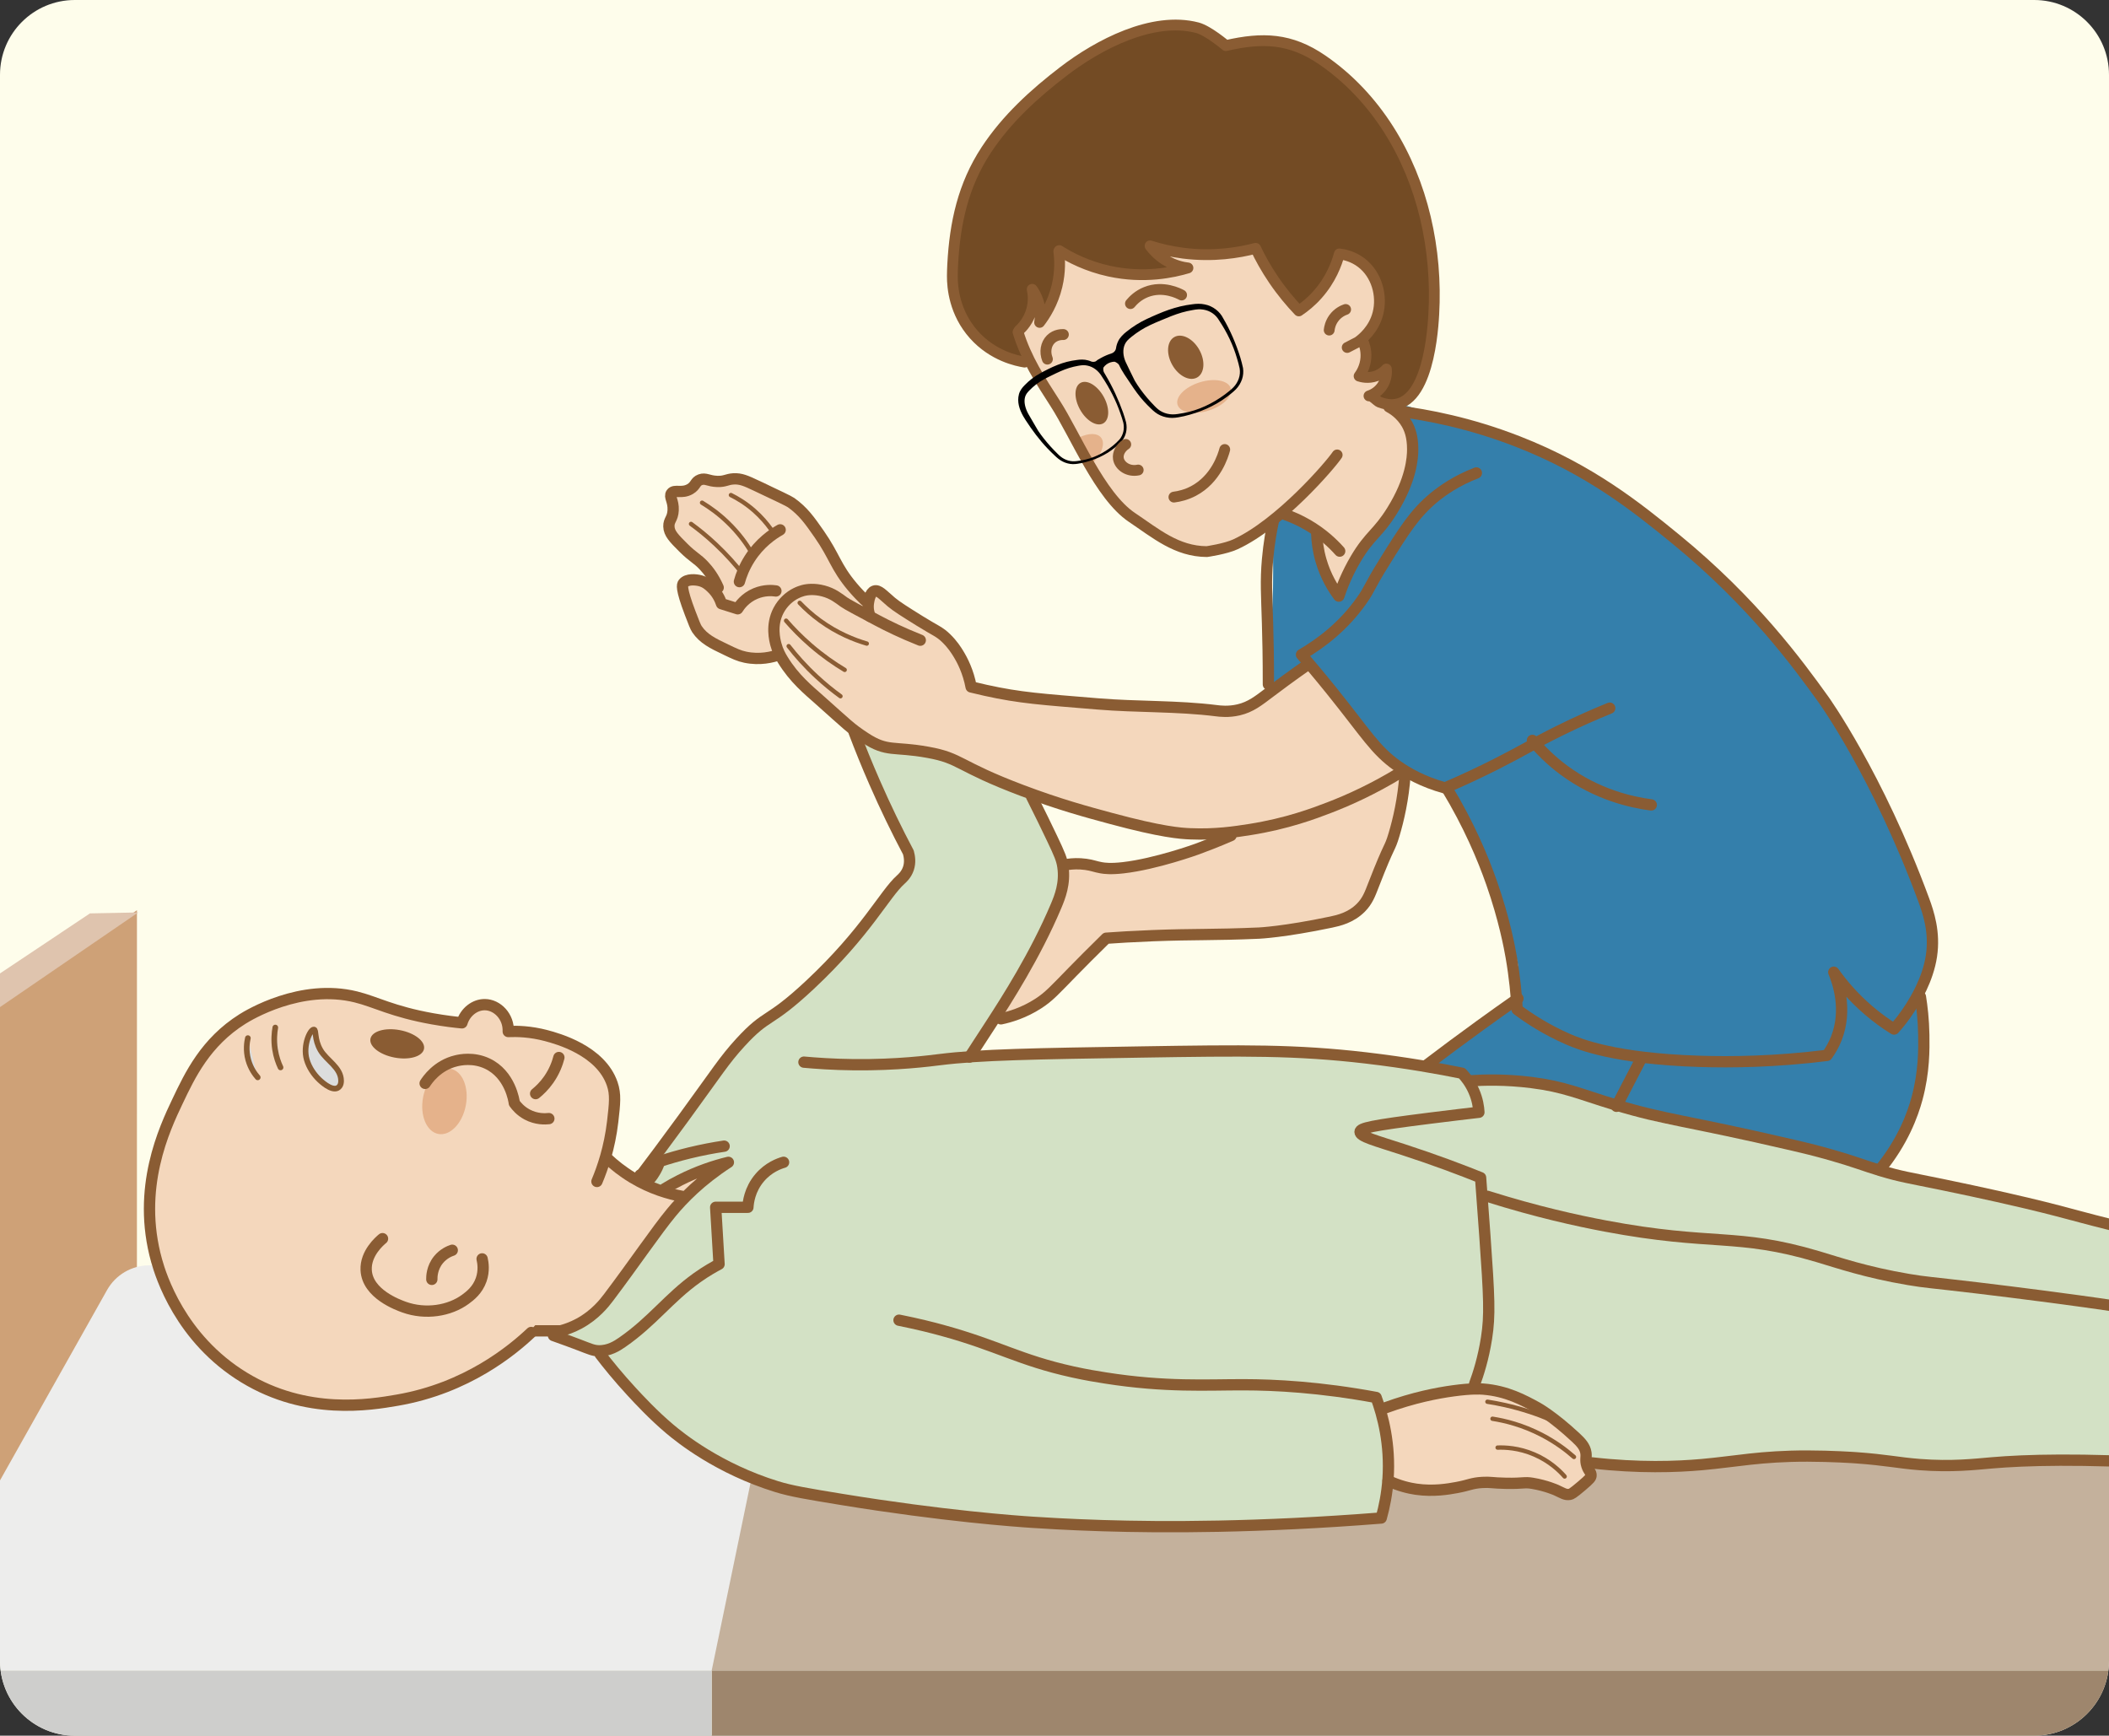 <?xml version="1.0" encoding="utf-8"?>
<!-- Generator: Adobe Illustrator 25.4.1, SVG Export Plug-In . SVG Version: 6.00 Build 0)  -->
<!DOCTYPE svg PUBLIC "-//W3C//DTD SVG 1.1//EN" "http://www.w3.org/Graphics/SVG/1.1/DTD/svg11.dtd">
<svg version="1.1" xmlns="http://www.w3.org/2000/svg" xmlns:xlink="http://www.w3.org/1999/xlink" x="0px" y="0px" width="486px"
	 height="400px" viewBox="0 0 486 400" style="enable-background:new 0 0 486 400;" xml:space="preserve">
<rect x="0" y="0" width="486" height="400" fill="#333333" stroke="none"/>
<linearGradient id="SVGID_1_" gradientUnits="userSpaceOnUse" x1="0" y1="0" x2="0.707" y2="0.707">
	<stop  offset="0" style="stop-color:#E6E7EA"/>
	<stop  offset="0.174" style="stop-color:#E2E3E6"/>
	<stop  offset="0.352" style="stop-color:#D6D6D8"/>
	<stop  offset="0.532" style="stop-color:#C0C0C1"/>
	<stop  offset="0.714" style="stop-color:#A3A4A3"/>
	<stop  offset="0.895" style="stop-color:#7F8281"/>
	<stop  offset="1" style="stop-color:#686E6C"/>
</linearGradient>
<g id="背景">
	<path style="fill:#FEFDEB;" d="M468.76,400H17.24C7.72,400,0,392.28,0,382.76V17.24C0,7.72,7.72,0,17.24,0h451.52
		C478.28,0,486,7.72,486,17.24v365.52C486,392.28,478.28,400,468.76,400z"/>
</g>
<g id="べっド">
</g>
<g id="福">
</g>
<g id="肌">
</g>
<g id="線">
</g>
<g id="顔">
	<g>
		<defs>
			<path id="SVGID_00000012466056281106469020000006172399278971017630_" d="M468.76,400H17.24C7.72,400,0,392.28,0,382.76V17.24
				C0,7.72,7.72,0,17.24,0h451.52C478.28,0,486,7.72,486,17.24v365.52C486,392.28,478.28,400,468.76,400z"/>
		</defs>
		<clipPath id="SVGID_00000000214666214488858530000012078419766523705760_">
			<use xlink:href="#SVGID_00000012466056281106469020000006172399278971017630_"  style="overflow:visible;"/>
		</clipPath>
		<g style="clip-path:url(#SVGID_00000000214666214488858530000012078419766523705760_);">
			<path style="fill:#CEA177;" d="M31.56,209.76c0,0-35.29,24.17-52.94,36.26V382.1c15.96-28.25,52.93-84.75,52.93-84.75L31.56,209.76z"/>
			<polygon style="fill:#DFC4AE;" points="20.73,210.5 -30.07,244.4 -21.09,246.54 31.85,210.28 			"/>
			<path style="fill:#B78F69;" d="M-21.09,448.88V246.54c-2.99-0.72-5.98-1.43-8.97-2.15c0.05,72.11,0.1,128.05,0.14,200.16"/>
			<path style="fill:#EDEDEC;" d="M34.4,291.61h156.21V385H-24.65l49.32-87.7C26.64,293.79,30.36,291.61,34.4,291.61z"/>
			<polygon style="fill:#C4B19C;" points="494.26,385 164,385 181.17,302.04 494.26,302.04 			"/>
			<rect x="164" y="385" style="fill:#9E866D;" width="331.3" height="28.7"/>
			<rect x="-23.3" y="385" style="fill:#CECECC;" width="187.3" height="27.65"/>
		</g>
		<g style="clip-path:url(#SVGID_00000000214666214488858530000012078419766523705760_);">
			<path style="fill:#D3E1C5;" d="M194.78,161.7c1.24,5.06,2.65,8.97,3.65,11.48c4.34,10.92,6.51,16.37,8.87,19.83
				c0.79,1.15,2.44,3.46,2.09,6.26c-0.29,2.33-1.83,3.89-2.61,4.7c-6.29,6.56-4.26,7.87-13.04,17.22c-3.22,3.42-5.36,5.7-8.87,8.35
				c-4.21,3.17-6.12,3.67-9.91,6.78c-2.58,2.12-4.46,4.17-7.83,8.35c-6.62,8.23-11.36,15.24-13.04,17.74
				c-7.24,10.77-10.87,16.15-13.04,19.83c-3.65,6.15-8.34,14.75-13.04,25.57c3,0.32,7.05,1.25,10.43,4.17c2,1.72,2.3,2.87,4.7,6.26
				c0.35,0.49,4.6,6.44,10.43,11.48c4.44,3.84,8.44,5.98,10.96,7.3c10.55,5.56,20.28,7.16,24.52,7.83
				c37.22,5.82,51.65,6.26,51.65,6.26c19.37,0.59,45.54,0.51,77.22-2.09c1.15-2.07,2.57-5.27,3.13-9.39
				c1-7.38-1.41-13.19-2.61-15.65c21.51,9.34,39.95,13.35,51.13,14.09c9.68,0.64,17.74,0,17.74,0c3.31-0.26,5.27-0.57,13.57-1.57
				c8.64-1.04,12.96-1.54,13.57-1.57c10.2-0.44,12.18,1.97,26.09,2.61c4.71,0.22,8.21,0.11,12,0c10.77-0.32,14.32-1.29,22.96-1.57
				c3.86-0.12,9.6-0.14,16.7,0.52c0.35-17.39,0.7-34.78,1.04-52.17c-3.74-1-9.34-2.48-16.17-4.17c-19.46-4.82-24.11-5.24-38.61-8.87
				c-21.88-5.47-18.35-6.27-31.83-8.87c-16.62-3.2-21.08-1.81-31.3-6.26c-2.68-1.17-7.69-3.57-15.13-5.22
				c-4.72-1.04-9.86-1.39-12-1.57c-3.94-0.33-7.27-0.43-9.72-0.46c-0.36-0.5-0.98-1.24-1.96-1.76c-1.69-0.9-3.44-0.64-3.91-0.59
				c-3.55,0.43-9.42-1.48-14.48-2.35c-12.19-2.09-36.98-2.15-36.98-2.15c-21.67-0.05-41.53,0.51-57.33,1.17
				c1.05-1.8,2.75-4.68,4.89-8.22c4.07-6.73,7.83-13.64,11.93-20.35c0.3-0.49,2.52-4.11,3.91-9.2c0.64-2.32,0.8-3.86,0.59-5.48
				c-0.31-2.34-1.27-3.62-2.35-5.67c-2.16-4.11-1.64-5.34-3.33-9.59c0,0-1.82-4.59-5.87-9.78
				C228.43,168.31,213.76,162.38,194.78,161.7z"/>
			<path style="fill:#347FAB;" d="M294.43,117.35c-1.37,4.74-1.05,7.66-1.04,14.09c0.03,22.39-3.74,22.78-1.04,28.17
				c4.99,10,20.89,14.59,28.17,16.7c3.27,0.95,6.9,1.71,10.96,4.7c4.34,3.2,6.37,6.88,9.39,12.52c3.68,6.86,4.7,17.74,8.35,26.61
				c1.74,4.23-0.49,8.37-1.04,10.96c-6.43,4.7-12.87,9.39-19.3,14.09c3.5-0.09,6.03,0.69,7.83,1.57c2.38,1.16,2.67,2.11,4.7,2.61
				c2.91,0.72,4.45-0.7,7.83-1.04c3.03-0.31,5.16,0.5,8.35,1.57c5.85,1.96,11.92,3.18,17.74,5.22c10.21,3.58,13.35,2.88,28.17,6.26
				c7.2,1.64,17.64,4.35,30.26,8.87c3.9-5.15,5.8-9.85,6.78-13.04c1.58-5.12,1.77-9.37,2.09-16.7c0.23-5.17,0.13-9.48,0-12.52
				c0.79-1.98,1.79-5.04,2.09-8.87c0.06-0.73,0.3-4.14-0.52-8.35c-2.5-12.85-12.52-29.22-12.52-29.22
				c-17.74-28.97-15.35-26.08-17.74-29.22c-10.89-14.28-21.55-23.16-27.65-28.17c-7.41-6.09-14.78-12.08-26.09-17.74
				c-1.69-0.84-9.65-3.69-25.57-9.39c-10.75-3.85-14.81-5.21-19.83-3.65c-4.81,1.49-7.85,4.85-11.48,8.87
				C301.15,104.6,296.65,109.69,294.43,117.35z"/>
		</g>
		<g style="clip-path:url(#SVGID_00000000214666214488858530000012078419766523705760_);">
			<g>
				<path style="fill:#F4D7BC;" d="M229.74,234.48c2.69-4.45,5.84-9.74,9.91-16.7c2.46-4.2,4.66-8.05,5.22-13.57
					c0.22-2.17,0.12-3.99,0-5.22c0.87,0.07,2.13,0.16,3.65,0.26c2.7,0.18,4.08,0.26,5.48,0.26c2.07,0,3.63-0.16,4.7-0.26
					c0.37-0.04,3.4-0.34,6.52-1.04c6.66-1.49,8.62-3.6,15.91-5.74c2.3-0.68,1.88-0.4,6.78-1.57c5.67-1.35,12.63-3,19.83-5.74
					c3.85-1.46,9.11-3.75,15.13-7.3c0.44,5.1-0.18,9.11-0.78,11.74c-0.8,3.45-1.97,6.24-2.87,8.35c-2,4.73-2.39,4-3.65,7.57
					c-0.46,1.3-0.85,2.63-2.09,3.91c-0.92,0.95-1.95,1.51-3.39,2.09c-4.03,1.61-7.3,1.83-7.3,1.83c-6.62,0.44-13.19,1.78-19.83,1.83
					c-6.78,0.05-16.2,0.29-29.22,1.04c-2.46,2.38-4.27,4.49-5.48,6c-2.47,3.08-3.24,4.64-5.74,6.78c-1.95,1.67-3.74,2.65-4.7,3.13
					C234.61,233.75,231.66,234.28,229.74,234.48z"/>
				<path style="fill:#F4D7BC;" d="M318.17,324.74c6.35-2.49,11.82-3.48,15.65-3.91c4.11-0.46,7.27-0.82,11.48,0
					c4.56,0.88,7.56,2.68,13.57,6.26c3.32,1.98,4.54,3.07,5.22,4.7c0.7,1.69,0.22,2.55,1.3,5.48c0.73,1.98,1.27,2.44,1.04,3.39
					c-0.38,1.6-2.45,2.66-4.17,2.87c-1.68,0.21-2.43-0.46-4.43-1.04c-2.93-0.85-3.53-0.05-9.39-0.26c-4.6-0.16-4.05-0.65-6.78-0.52
					c-3.83,0.18-4.07,1.1-8.61,1.57c-2.23,0.23-4.74,0.47-7.83-0.26c-2.29-0.54-4.06-1.41-5.22-2.09c-0.06-2.42-0.22-5.04-0.52-7.83
					C319.15,330.07,318.69,327.28,318.17,324.74z"/>
			</g>
			<path style="fill:#F4D7BC;" d="M179.13,151c-1.37,0.26-3.26,0.47-5.48,0.26c-0.77-0.07-4.47-0.46-8.61-2.87
				c-1.28-0.75-2.85-1.66-4.43-3.39c-2.06-2.25-5.05-6.89-3.39-9.65c0.58-0.96,1.73-1.71,2.87-1.83c2.06-0.21,3.45,1.68,3.91,1.3
				c0.5-0.41-0.46-3.21-2.61-5.74c-3.3-3.88-6.61-3.86-7.04-6.52c-0.23-1.39,0.66-1.46,0.78-4.17c0.12-2.76-0.75-3.75,0-4.7
				c0.76-0.97,1.88-0.21,4.17-1.3c1.67-0.8,1.53-1.41,2.87-1.83c1.51-0.47,2.33,0.12,4.43,0.26c2.27,0.16,2.99-0.41,4.7-0.52
				c3.92-0.26,7.16,2.25,9.65,4.17c2.52,1.95,3.94,3.79,6,6.52c3.27,4.32,3.83,6.22,8.09,12.26c1.68,2.38,4.5,6.22,5.48,5.74
				c0.67-0.33-0.04-2.44,0.78-2.87c0.8-0.42,2.26,1.19,3.91,2.61c3.58,3.07,4.57,2.22,9.13,5.48c2.25,1.61,4.22,3.02,6,5.48
				c2.33,3.22,3.1,6.53,3.39,8.61c3.21,0.72,8.29,1.77,14.61,2.61c15.36,2.05,14.84-0.2,26.09,1.83c4.58,0.82,10.83,2.3,18.78,1.04
				c0.97-0.15,2.15-0.34,3.65-0.78c7.2-2.1,11.71-7.01,14.09-10.17c2.3,2.92,4.73,5.88,7.3,8.87c5.1,5.92,10.18,11.3,15.13,16.17
				c-7.65,4.54-14.57,7.36-19.83,9.13c-7.71,2.6-13.77,3.62-15.65,3.91c-2.52,0.4-6.53,1.01-11.22,1.04
				c-6.45,0.04-11.35-1.19-20.87-3.65c-12.19-3.15-18.28-4.73-24.52-7.83c-6.03-2.99-8.29-5.09-14.09-6.26
				c-3.18-0.64-5.78-0.67-10.96-2.09c-3.18-0.87-5.18-1.42-7.57-2.61c-2.72-1.36-4.72-2.96-11.22-9.65
				C185.25,157.57,182.4,154.58,179.13,151z"/>
			<path style="fill:#F4D7BC;" d="M294.43,117.87c1.13,1.09,3.65,0.39,6.78,2.87c1.34,1.06,1.9,2,2.09,2.35c1.05,1.91,0.76,3.62,0.78,5.22
				c0.07,4.33,2.43,8.9,3.91,8.87c1.26-0.02,1.06-3.35,3.91-8.35c1.87-3.28,2.62-3.01,6.52-8.61c2.37-3.4,3.58-5.64,3.91-6.26
				c1.8-3.37,2.7-5.05,3.13-7.57c0.29-1.71,0.92-5.38-1.04-8.61c-0.81-1.33-2.12-2.3-4.7-4.17c-3.29-2.39-4.93-3.59-6.26-3.91
				C305.11,87.65,290.38,113.96,294.43,117.87z"/>
			<path style="fill:#F4D7BC;" d="M135.83,264.48c2.01,0.48,3.01,3.48,8.09,6.52c2.12,1.27,3.64,1.76,5.48,2.35
				c1.23,0.39,1.88,0.52,2.61,0.52c1.78,0.01,3.03-0.71,4.17-1.3c1.93-1,6.57-3.21,7.04-2.61c0.41,0.52-2.28,3.14-5.22,6.26
				c-1.8,1.91-7.21,7.67-11.48,13.57c-5.14,7.11-4.1,8.17-7.83,11.48c-1.55,1.38-5.52,4.8-11.74,5.74
				c-2.74,0.41-8.32,1.26-10.96-1.3C108.21,298.12,128.15,262.64,135.83,264.48z"/>
		</g>
		<g style="clip-path:url(#SVGID_00000000214666214488858530000012078419766523705760_);">
			<path style="fill:none;stroke:#8A5C33;stroke-width:2.602;stroke-linecap:round;stroke-linejoin:round;stroke-miterlimit:10;" d="M122.45,306.7c2.26,0,4.52,0,6.79,0c1.04-0.28,2.53-0.77,4.17-1.65c3.75-2.02,5.89-4.8,6.85-6.07
				c6.04-8.01,10.96-15.31,14.48-19.57c2.55-3.08,6.67-7.37,13.11-11.54c-3.34,0.81-7.15,2.09-11.15,4.11
				c-1.25,0.63-2.43,1.29-3.52,1.96"/>
			<path style="fill:none;stroke:#8A5C33;stroke-width:2.602;stroke-linecap:round;stroke-linejoin:round;stroke-miterlimit:10;" d="M140.07,267.09c1.46,1.37,3.34,2.89,5.67,4.3c4.33,2.61,8.45,3.76,11.35,4.3"/>
			<path style="fill:none;stroke:#8A5C33;stroke-width:2.602;stroke-linecap:round;stroke-linejoin:round;stroke-miterlimit:10;" d="M127.54,307.78c2.51,0.88,4.52,1.64,5.87,2.15c2.58,0.99,3.3,1.33,4.5,1.37c2.41,0.08,4.3-1.14,5.48-1.96
				c6.96-4.82,10.69-10.21,17.22-14.87c2.17-1.55,4.05-2.58,5.09-3.13c-0.26-4.37-0.52-8.74-0.78-13.11c2.48,0,4.96,0,7.43,0
				c0.06-1,0.35-4.07,2.74-6.85c2.03-2.37,4.47-3.23,5.48-3.52"/>
			<path style="fill:none;stroke:#8A5C33;stroke-width:2.602;stroke-linecap:round;stroke-linejoin:round;stroke-miterlimit:10;" d="M147.5,270.8c0.14,0.23,0.76,1.2,1.57,1.17c0.68-0.02,1.12-0.74,1.76-1.76c0.39-0.62,0.83-1.47,1.17-2.54
				c2.1-0.69,4.39-1.36,6.85-1.96c2.85-0.69,5.53-1.2,8.02-1.57"/>
			<path style="fill:none;stroke:#8A5C33;stroke-width:2.602;stroke-linecap:round;stroke-linejoin:round;stroke-miterlimit:10;" d="M138.3,312.09c1.75,2.29,4.17,5.28,7.24,8.61c1.71,1.85,4.95,5.36,8.8,8.61
				c2.42,2.04,11.2,9.14,24.65,13.3c3.35,1.04,7.24,1.68,14.87,2.93c23.6,3.86,40.34,5.04,44.02,5.28c1.97,0.13,8.1,0.53,16.24,0.78
				c14.13,0.44,35.72,0.48,64.17-1.76c0.71-2.53,1.33-5.56,1.57-9c0.55-8.03-1.21-14.61-2.74-18.78
				c-12.95-2.4-23.35-2.92-30.52-2.93c-8.41-0.02-17.92,0.63-31.89-1.57c-1.95-0.31-4.29-0.68-7.43-1.37
				c-12.45-2.74-17.14-6.03-30.13-9.59c-2.1-0.58-5.57-1.47-9.98-2.35"/>
			<path style="fill:none;stroke:#8A5C33;stroke-width:2.602;stroke-linecap:round;stroke-linejoin:round;stroke-miterlimit:10;" d="M319.87,341.24c2.62,1.23,4.89,1.73,6.46,1.96c4.02,0.58,7.49-0.04,9.39-0.39
				c2.91-0.54,3.36-1.02,5.87-1.17c1.93-0.12,2.12,0.14,5.48,0.2c4.19,0.07,4.1-0.32,6.07,0c3.18,0.53,5.48,1.57,5.48,1.57
				c1.44,0.65,2.09,1.17,3.13,0.98c0.31-0.06,0.64-0.17,2.74-1.96c1.91-1.62,2.11-1.93,2.15-2.35c0.08-0.81-0.56-0.99-0.98-2.35
				c-0.4-1.3-0.03-1.85-0.2-2.93c-0.22-1.4-1.12-2.37-2.35-3.52c-5.28-4.92-8.8-6.85-8.8-6.85c-3.2-1.75-7.07-3.87-12.52-4.3
				c-0.68-0.05-2.63-0.18-6.85,0.39c-3.78,0.51-9.2,1.56-15.65,3.91"/>
			<path style="fill:none;stroke:#8A5C33;stroke-width:2.602;stroke-linecap:round;stroke-linejoin:round;stroke-miterlimit:10;" d="M185.26,244.78c2.64,0.24,6.65,0.54,11.54,0.59c10.02,0.1,17.48-0.89,19.76-1.17
				c9.29-1.16,21.72-1.36,46.57-1.76c23.43-0.38,35.47-0.52,51.65,1.37c9.3,1.09,16.93,2.47,22.11,3.52
				c0.78,0.82,1.89,2.17,2.74,4.11c0.87,1.98,1.11,3.75,1.17,4.89c-2.67,0.31-6.59,0.77-11.35,1.37
				c-13.59,1.71-15.98,2.28-16.04,3.13c-0.09,1.08,3.57,2.02,9.98,4.11c7.38,2.4,13.44,4.71,17.8,6.46
				c0.26,3.37,0.59,7.91,0.98,13.3c1.03,14.46,1.21,18.42,0.39,23.67c-0.73,4.7-1.93,8.38-2.74,10.57"/>
			<path style="fill:none;stroke:#8A5C33;stroke-width:2.602;stroke-linecap:round;stroke-linejoin:round;stroke-miterlimit:10;" d="M366.83,337.13c10.85,1.24,19.5,0.92,25.43,0.39c7.75-0.69,13.42-1.97,24.26-1.96
				c5.62,0.01,10.76,0.36,11.15,0.39c7.16,0.51,9.63,1.18,14.67,1.57c7.45,0.58,12.76-0.06,16.63-0.39
				c7.75-0.67,20.4-1.06,41.87,0.2"/>
			<path style="fill:none;stroke:#8A5C33;stroke-width:2.602;stroke-linecap:round;stroke-linejoin:round;stroke-miterlimit:10;" d="M342.76,275.7c11.34,3.58,20.77,5.64,27.2,6.85c24.82,4.68,30.11,1.46,48.91,7.04
				c4.81,1.43,11.13,3.62,20.93,5.28c4.07,0.69,4.79,0.62,16.04,1.96c0.62,0.07,11.63,1.39,22.89,2.93
				c5.82,0.8,13.84,1.96,23.48,3.52"/>
			<path style="fill:none;stroke:#8A5C33;stroke-width:2.602;stroke-linecap:round;stroke-linejoin:round;stroke-miterlimit:10;" d="M338.65,249.09c3.28-0.23,8.29-0.36,14.28,0.39c7.57,0.95,10.9,2.58,19.17,5.09
				c12.03,3.64,15.8,3.46,41.28,9.39c1.99,0.46,4.77,1.12,8.41,2.15c5.54,1.57,7.75,2.52,11.74,3.72c4.39,1.32,6.47,1.61,13.89,3.13
				c1.1,0.23,10.65,2.18,19.57,4.3c11.45,2.72,14.17,3.88,25.83,6.46c3.54,0.78,6.46,1.37,8.41,1.76"/>
			<path style="fill:none;stroke:#8A5C33;stroke-width:2.602;stroke-linecap:round;stroke-linejoin:round;stroke-miterlimit:10;" d="M340.22,109c-4.61,1.78-7.78,4.02-9.78,5.67c-4.38,3.62-6.88,7.57-11.54,15.07
				c-3.5,5.62-3.15,5.86-5.09,8.61c-4.25,6.05-9.5,9.96-13.89,12.52c1.53,1.78,3.96,4.63,6.85,8.22
				c8.18,10.15,10.07,13.75,15.26,17.41c2.25,1.59,5.8,3.67,10.96,5.09c4.52-1.94,8.45-3.82,11.74-5.48
				c6.13-3.1,8.66-4.75,14.48-7.63c4.4-2.18,8.37-3.91,11.74-5.28"/>
			<path style="fill:none;stroke:#8A5C33;stroke-width:2.602;stroke-linecap:round;stroke-linejoin:round;stroke-miterlimit:10;" d="M301.28,153.22c-3.82,2.67-6.73,4.84-8.61,6.26c-2.73,2.06-4.45,3.45-7.24,4.11
				c-2.36,0.55-4.28,0.3-5.09,0.2c-9.07-1.14-18.28-0.81-27.39-1.57c-12.92-1.07-17.77-1.35-25.83-3.13
				c-1.39-0.31-2.54-0.59-3.33-0.78c-0.67-3.54-1.99-6.1-2.93-7.63c-0.51-0.83-1.33-2.13-2.74-3.52c-1.67-1.65-2.47-1.74-6.26-4.11
				c-3.46-2.16-5.19-3.24-6.46-4.3c-1.93-1.63-2.94-2.88-3.91-2.54c-1.01,0.35-1.28,2.16-1.37,2.74c-0.21,1.41,0.16,2.55,0.39,3.13"
				/>
			<path style="fill:none;stroke:#8A5C33;stroke-width:2.602;stroke-linecap:round;stroke-linejoin:round;stroke-miterlimit:10;" d="M212.07,147.54c-4.23-1.68-7.52-3.3-9.78-4.5c-4.69-2.49-7.03-3.73-7.83-4.3
				c-1.23-0.89-2.54-1.96-4.7-2.54c-2.23-0.6-3.89-0.28-4.3-0.2c-0.39,0.08-1.71,0.39-3.13,1.37c-0.44,0.31-1.91,1.37-2.93,3.33
				c-1.77,3.38-0.86,6.8-0.59,7.83c0.4,1.49,1,2.6,1.57,3.52c2.67,4.37,5.9,6.96,8.41,9.2c6.6,5.87,7.15,6.56,10.57,8.8
				c5.13,3.36,6.47,1.88,14.48,3.33c7.73,1.39,6.72,3.14,21.72,8.8c8.51,3.21,14.83,4.92,20.54,6.46
				c11.57,3.12,15.92,3.43,18.2,3.52c5.81,0.24,10.27-0.44,13.7-0.98c8.58-1.35,14.83-3.72,18.39-5.09
				c4.42-1.7,10.06-4.24,16.24-8.02"/>
			<path style="fill:none;stroke:#8A5C33;stroke-width:2.602;stroke-linecap:round;stroke-linejoin:round;stroke-miterlimit:10;" d="M296.2,118.59c1.52,0.54,3.26,1.29,5.09,2.35c3.38,1.96,5.81,4.25,7.43,6.07"/>
			<path style="fill:none;stroke:#8A5C33;stroke-width:2.602;stroke-linecap:round;stroke-linejoin:round;stroke-miterlimit:10;" d="M303.43,123.09c0.06,1.66,0.31,3.75,0.98,6.07c1.08,3.72,2.8,6.47,4.11,8.22
				c0.7-2.11,1.89-5.19,3.91-8.61c3.27-5.52,5.05-5.72,8.41-11.15c4.41-7.11,4.7-12.14,4.7-14.09c0-2.98-0.7-4.71-1.37-5.87
				c-1.28-2.19-3.1-3.37-4.11-3.91"/>
			<path style="fill:none;stroke:#8A5C33;stroke-width:2.602;stroke-linecap:round;stroke-linejoin:round;stroke-miterlimit:10;" d="M293.46,119.96c-0.45,2.05-1.03,5.17-1.37,9c-0.44,4.97-0.19,8.18,0,14.67c0.1,3.33,0.21,8.16,0.2,14.09"
				/>
			<path style="fill:none;stroke:#8A5C33;stroke-width:2.602;stroke-linecap:round;stroke-linejoin:round;stroke-miterlimit:10;" d="M237.7,183.54c1.93,3.82,3.5,7.08,4.7,9.59c1.81,3.8,2.3,4.97,2.54,6.65c0.55,3.81-0.7,6.94-1.57,9
				c-4.8,11.39-11.5,21.79-14.87,27c-1.36,2.1-3.08,4.75-5.09,7.83"/>
			<path style="fill:none;stroke:#8A5C33;stroke-width:2.602;stroke-linecap:round;stroke-linejoin:round;stroke-miterlimit:10;" d="M196.8,168.67c1.41,3.73,2.97,7.59,4.7,11.54c2.54,5.82,5.18,11.24,7.83,16.24c0.26,0.94,0.48,2.3,0,3.72
				c-0.48,1.42-1.46,2.27-1.76,2.54c-3.77,3.39-7.93,12.09-20.93,24.26c-9.76,9.13-9.68,6.36-16.04,13.3
				c-3.69,4.03-5.26,6.65-13.11,17.41c-4.09,5.61-7.46,10.1-9.59,12.91"/>
			<path style="fill:none;stroke:#8A5C33;stroke-width:2.602;stroke-linecap:round;stroke-linejoin:round;stroke-miterlimit:10;" d="M246.11,199.2c0.97-0.13,2.4-0.24,4.11,0c1.52,0.21,2.16,0.54,3.52,0.78c0.78,0.14,2.21,0.33,5.09,0
				c7.56-0.86,17.02-4.3,17.02-4.3c1.91-0.7,4.62-1.73,7.83-3.13"/>
			<path style="fill:none;stroke:#8A5C33;stroke-width:2.602;stroke-linecap:round;stroke-linejoin:round;stroke-miterlimit:10;" d="M323.78,178.46c-0.41,5.73-1.51,10.44-2.54,13.89c-1.09,3.64-0.83,1.57-4.7,11.54
				c-0.86,2.23-1.43,3.76-2.93,5.28c-2.3,2.33-5.15,2.97-6.85,3.33c-10.89,2.29-16.63,2.54-16.63,2.54
				c-10.6,0.46-14.92,0.22-24.46,0.59c-4.57,0.18-8.32,0.41-10.76,0.59c-3.29,3.22-5.9,5.87-7.63,7.63
				c-4.29,4.39-5.54,5.83-8.02,7.43c-3.3,2.13-6.48,3.07-8.61,3.52"/>
			<path style="fill:none;stroke:#8A5C33;stroke-width:2.602;stroke-linecap:round;stroke-linejoin:round;stroke-miterlimit:10;" d="M353.13,170.63c1.8,2.16,4.17,4.58,7.24,6.85c7.67,5.68,15.58,7.42,20.15,8.02"/>
			<path style="fill:none;stroke:#8A5C33;stroke-width:2.602;stroke-linecap:round;stroke-linejoin:round;stroke-miterlimit:10;" d="M333.37,181.59c5.13,8.46,8.34,16.12,10.37,21.91c2.93,8.36,4.14,14.95,4.5,17.02
				c0.83,4.78,1.2,8.92,1.37,12.13c2.63,1.97,6.57,4.59,11.74,6.85c2.73,1.19,10.79,4.46,30.13,5.09
				c7.58,0.25,17.66,0.11,29.54-1.37c0.78-1.08,1.55-2.38,2.15-3.91c2.61-6.65,0.34-13.03-0.59-15.26c1.87,2.64,4.47,5.76,8.02,8.8
				c2.04,1.75,4.04,3.17,5.87,4.3c1.03-1.14,2.37-2.78,3.72-4.89c1.14-1.79,4.06-6.45,4.89-11.93c0.83-5.48-0.69-10-1.76-12.91
				c-10.64-28.86-23.09-46.17-23.09-46.17c-5.91-8.22-16.31-22.48-34.04-36.98c-8.96-7.33-19.74-16-36.39-22.5
				c-11.04-4.31-20.84-6.17-27.78-7.04"/>
			<path style="fill:none;stroke:#8A5C33;stroke-width:2.602;stroke-linecap:round;stroke-linejoin:round;stroke-miterlimit:10;" d="M442.54,229.72c0.35,2.18,0.72,5.19,0.78,8.8c0.05,3.21,0.1,8.55-1.57,14.67
				c-0.98,3.61-3.21,9.87-8.61,16.43"/>
			<path style="fill:none;stroke:#8A5C33;stroke-width:2.602;stroke-linecap:round;stroke-linejoin:round;stroke-miterlimit:10;" d="M377.98,244.39c-1.83,3.52-3.65,7.04-5.48,10.57"/>
			<path style="fill:none;stroke:#8A5C33;stroke-width:2.602;stroke-linecap:round;stroke-linejoin:round;stroke-miterlimit:10;" d="M349.8,230.11c-2.91,2.03-5.85,4.12-8.8,6.26c-4.15,3.01-8.2,6.01-12.13,9"/>
			<path style="fill:none;stroke:#8A5C33;stroke-width:2.602;stroke-linecap:round;stroke-linejoin:round;stroke-miterlimit:10;" d="M179.59,150.87c-1.62,0.57-4.48,1.29-7.83,0.59c-1.49-0.31-2.49-0.8-4.5-1.76
				c-3.05-1.46-5.14-2.47-6.65-4.7c-0.34-0.5-0.75-1.57-1.57-3.72c-2.2-5.78-1.81-6.53-1.57-6.85c0.83-1.07,2.9-0.86,3.91-0.59
				c1.22,0.33,1.97,1.03,2.54,1.57c1.35,1.26,2.01,2.71,2.35,3.72c1.24,0.39,2.48,0.78,3.72,1.17c0.42-0.68,1.67-2.5,4.11-3.52
				c2.06-0.86,3.89-0.71,4.7-0.59"/>
			<path style="fill:none;stroke:#8A5C33;stroke-width:2.602;stroke-linecap:round;stroke-linejoin:round;stroke-miterlimit:10;" d="M170.39,134.04c0.4-1.45,1.1-3.32,2.35-5.28c2.32-3.65,5.31-5.67,7.04-6.65"/>
			<path style="fill:none;stroke:#8A5C33;stroke-width:2.602;stroke-linecap:round;stroke-linejoin:round;stroke-miterlimit:10;" d="M165.5,135.41c-1.04-2.37-2.29-3.99-3.33-5.09c-1.6-1.69-2.37-1.8-4.7-4.11
				c-2.19-2.18-3.28-3.3-3.33-4.89c-0.04-1.5,0.88-1.72,0.98-3.72c0.11-2.23-0.98-3.1-0.39-3.91c0.71-0.97,2.37,0.15,4.3-0.98
				c1.36-0.8,1.12-1.7,2.35-2.15c1.23-0.45,1.82,0.32,3.91,0.39c1.8,0.06,2.15-0.49,3.72-0.59c1.7-0.1,2.92,0.45,5.28,1.57
				c5,2.36,7.5,3.54,8.02,3.91c2.82,2.01,4.29,4.13,6.46,7.24c3.57,5.12,3.75,7.51,7.63,12.13c1.16,1.38,2.22,2.44,2.93,3.13"/>
			<path style="fill:none;stroke:#8A5C33;stroke-linecap:round;stroke-linejoin:round;stroke-miterlimit:10;" d="M184.28,138.93c1.26,1.32,2.81,2.74,4.7,4.11c3.97,2.89,7.87,4.43,10.76,5.28"/>
			<path style="fill:none;stroke:#8A5C33;stroke-linecap:round;stroke-linejoin:round;stroke-miterlimit:10;" d="M181.15,143.04c1.54,1.78,3.42,3.72,5.67,5.67c2.77,2.4,5.46,4.25,7.83,5.67"/>
			<path style="fill:none;stroke:#8A5C33;stroke-linecap:round;stroke-linejoin:round;stroke-miterlimit:10;" d="M181.74,148.91c1.7,2.19,3.83,4.61,6.46,7.04c1.9,1.76,3.75,3.25,5.48,4.5"/>
			<path style="fill:none;stroke:#8A5C33;stroke-linecap:round;stroke-linejoin:round;stroke-miterlimit:10;" d="M168.43,114.09c1.47,0.73,3.35,1.84,5.28,3.52c1.74,1.52,3.01,3.05,3.91,4.3"/>
			<path style="fill:none;stroke:#8A5C33;stroke-linecap:round;stroke-linejoin:round;stroke-miterlimit:10;" d="M161.78,115.85c1.72,1.04,3.78,2.49,5.87,4.5c2.55,2.44,4.3,4.9,5.48,6.85"/>
			<path style="fill:none;stroke:#8A5C33;stroke-linecap:round;stroke-linejoin:round;stroke-miterlimit:10;" d="M159.24,120.74c1.78,1.3,3.71,2.85,5.67,4.7c2.53,2.37,4.6,4.72,6.26,6.85"/>
			<path style="fill:none;stroke:#8A5C33;stroke-linecap:round;stroke-linejoin:round;stroke-miterlimit:10;" d="M345.11,333.61c1.71-0.06,4.87,0.05,8.41,1.57c3.61,1.54,5.9,3.79,7.04,5.09"/>
			<path style="fill:none;stroke:#8A5C33;stroke-linecap:round;stroke-linejoin:round;stroke-miterlimit:10;" d="M343.93,326.96c2.89,0.45,6.95,1.44,11.35,3.72c3.16,1.64,5.63,3.5,7.43,5.09"/>
			<path style="fill:none;stroke:#8A5C33;stroke-linecap:round;stroke-linejoin:round;stroke-miterlimit:10;" d="M342.76,323.04c1.32,0.21,2.69,0.46,4.11,0.78c3.92,0.89,7.39,2.07,10.37,3.33"/>
		</g>
		<g style="clip-path:url(#SVGID_00000000214666214488858530000012078419766523705760_);">
			<path style="fill:#F4D7BC;" d="M232.18,71.89c0.46,3.19,1.77,4.01,4.95,9.85c3.02,5.56,2.15,5.4,4.75,9.74
				c2.45,4.09,3.41,4.54,5.39,8.52c1.33,2.68,1.32,3.33,2.76,6.11c0.52,1.01,2.14,4.1,4.39,6.96c4.11,5.22,8.77,7.68,14.59,10.75
				c4.12,2.17,7.22,3.65,9.48,3.67c0.58,0.01,1.27-0.91,4.81-2.01c5.54-1.73,9.27-5.13,10.24-5.75c1.06-0.68,5.8-3.29,10.92-9.15
				c4.5-5.14,6.83-8.95,9.69-14.3c4.74-8.86,7.1-13.29,8.28-19.77c1-5.5,2.63-14.48-2.34-20.02c-0.86-0.95-3.7-3.81-13.73-4.73
				c-19.79-1.82-25.57,7.75-42.21,4.85c-5.83-1.01-8.04-2.7-13.77-2.16c-2.5,0.23-13.58,1.63-17.18,9.79
				C231.64,67.77,232.08,71.18,232.18,71.89z"/>
			<path style="fill:#734B24;" d="M236.3,83.15c-1.78-0.26-5.3-1.01-8.79-3.63c-0.65-0.48-3.68-2.83-5.8-7.12
				c-2.5-5.07-2.14-9.67-1.54-16.36c0.52-5.77,1.08-12.02,4.82-18.86c1.89-3.45,4.15-5.84,8.67-10.62
				c8.37-8.85,13.65-14.43,22.06-17.61c4.84-1.83,9.57-2.44,12.15-2.78c3.33-0.43,4.8-0.35,6.09-0.12c3.94,0.71,6.73,2.89,8.24,4.32
				c1.66-0.53,4.08-1.11,7.03-1.18c8.43-0.18,14.61,4.08,18.13,6.58c8.18,5.81,12.03,13.02,14.98,18.54
				c4.43,8.29,6,15.35,6.95,19.78c0,0,3.7,17.25-0.57,30.03c-0.27,0.8-1.63,4.71-5.07,7.45c-1.19,0.95-2.13,1.36-3.11,1.48
				c-2.63,0.34-4.7-1.48-5.2-1.95c0.15-0.02,2.26-0.35,3.12-2.25c0.6-1.31,0.23-2.54,0.13-2.85c-1.7,0.02-3.39,0.04-5.09,0.06
				c0.39-0.86,0.98-2.5,0.86-4.61c-0.08-1.31-0.41-2.37-0.71-3.09c0.9-0.61,2.57-1.92,3.55-4.17c1.59-3.67,0.19-7.16-0.38-8.56
				c-1.96-4.88-6.24-7.04-7.48-7.61c-0.46,1.71-1.35,4.24-3.21,6.87c-2.33,3.31-5.08,5.21-6.74,6.19c-1.84-1.74-3.92-4-5.96-6.81
				c-1.84-2.55-3.22-4.98-4.26-7.09c-3.11,0.79-7.43,1.53-12.58,1.38c-4.43-0.13-8.16-0.88-10.98-1.67
				c1.61,1.62,3.23,3.25,4.84,4.87c-1.64,0.52-3.47,0.96-5.49,1.21c-9.24,1.13-16.79-2.39-20.56-4.55c0.11,1.72,0.09,4.34-0.76,7.38
				c-0.82,2.95-2.09,5.16-3.05,6.57c-0.72-1.22-1.44-2.44-2.17-3.66c-0.4,1.33-1.04,2.98-2.09,4.74c-0.71,1.18-1.45,2.17-2.14,2.96
				C234.89,78.66,235.59,80.9,236.3,83.15z"/>
			<path style="fill:none;stroke:#8A5C33;stroke-width:2.49;stroke-linecap:round;stroke-linejoin:round;stroke-miterlimit:10;" d="M243.99,57.95c0.24,1.81,0.38,4.64-0.41,7.95c-0.95,4.01-2.82,6.85-4.01,8.4
				c0.17-1.02,0.34-2.87-0.37-4.99c-0.37-1.13-0.89-2.01-1.34-2.64c0.2,0.9,0.44,2.6-0.09,4.62c-0.68,2.6-2.23,4.2-2.92,4.82"/>
			<path style="fill:none;stroke:#8A5C33;stroke-width:2.49;stroke-linecap:round;stroke-linejoin:round;stroke-miterlimit:10;" d="M260.5,69.97c0.62-0.75,1.78-1.93,3.59-2.65c3.95-1.58,7.62,0.35,8.2,0.67"/>
			<path style="fill:none;stroke:#8A5C33;stroke-width:2.515;stroke-linecap:round;stroke-linejoin:round;stroke-miterlimit:10;" d="M245.04,77.1c-0.31-0.01-1.78-0.03-2.9,1.08c-1.12,1.12-1.43,2.93-0.78,4.58"/>
			
				<ellipse transform="matrix(0.955 -0.298 0.298 0.955 -14.59 86.887)" style="fill:#E5B28B;" cx="277.36" cy="91.24" rx="6.41" ry="3.41"/>
			<path style="fill:#E5B28B;" d="M253.74,100.86c1.16,1.49-0.1,4.55-2.97,6.63c-1.87-2.25-3.6-5.82-3.3-6.01
				C250.03,99.84,252.7,99.53,253.74,100.86z"/>
			<path style="fill:none;stroke:#8A5C33;stroke-width:2.49;stroke-linecap:round;stroke-linejoin:round;stroke-miterlimit:10;" d="M244.09,57.75c2.54,1.61,6.43,3.63,11.52,4.74c8.07,1.76,14.77,0.27,18.14-0.74
				c-1.12-0.13-3.08-0.52-5.15-1.79c-1.8-1.11-2.95-2.44-3.58-3.3c2.2,0.7,4.77,1.32,7.67,1.69c6.88,0.87,12.7-0.09,16.66-1.12
				c1.03,2.18,2.38,4.64,4.13,7.22c1.97,2.91,4,5.29,5.82,7.2c1.3-0.87,2.81-2.07,4.28-3.72c3.11-3.48,4.45-7.16,5.06-9.41
				c1.17,0.14,3.16,0.57,5.05,2c3.54,2.68,4.91,7.58,3.84,11.73c-0.96,3.72-3.61,5.83-4.59,6.54c-0.83,0.43-1.66,0.86-2.49,1.29"/>
			<path style="fill:none;stroke:#8A5C33;stroke-width:2.49;stroke-linecap:round;stroke-linejoin:round;stroke-miterlimit:10;" d="M306.3,76.07c0.06-0.53,0.25-1.61,1.03-2.7c0.97-1.36,2.27-1.88,2.76-2.05"/>
			<path style="fill:none;stroke:#8A5C33;stroke-width:2.49;stroke-linecap:round;stroke-linejoin:round;stroke-miterlimit:10;" d="M314.06,78.58c0.3,0.67,0.82,2.06,0.7,3.87c-0.15,2.15-1.13,3.64-1.57,4.23c0.52,0.17,2.1,0.61,3.9-0.03
				c1.22-0.44,2.01-1.18,2.39-1.6c0.05,0.47,0.18,2.34-1.1,4.09c-1.04,1.41-2.4,1.93-2.91,2.1c0.67-0.22,1.84,1.22,2.41,1.44
				c10.53,4.02,12.2-14.39,12.52-20.25c0.42-7.45-0.2-14.97-1.92-22.23c-3.41-14.44-11.38-27.86-23.74-36.36
				c-7.34-5.05-13.75-5.28-22.25-3.33c0,0-4.06-3.46-6.58-4.12c-10.37-2.7-22.87,3.96-30.8,10.03
				c-6.76,5.17-13.16,11.01-17.86,18.17c-5.31,8.1-7.2,16.79-7.71,26.37c-0.05,0.89-0.07,1.78-0.08,2.68
				c-0.01,2.57,0.46,8.45,4.98,13.5c4.43,4.95,9.99,6.04,11.67,6.31"/>
			<path style="fill:none;stroke:#8A5C33;stroke-width:2.49;stroke-linecap:round;stroke-linejoin:round;stroke-miterlimit:10;" d="M234.6,76.53c1.85,6.1,5.16,11.17,8.57,16.47c4.59,7.12,10.3,21.3,17.67,26.24
				c5.53,3.71,10.32,7.84,17.26,7.88c0,0,4.3-0.61,6.62-1.69c10.26-4.74,21.86-18.24,23.42-20.59"/>
			<g>
				<path style="fill:none;" d="M250.53,84.24c-0.71-0.15-1.31-0.1-2.07,0.05c-0.73,0.13-1.43,0.29-2.12,0.51
					c-1.37,0.43-2.67,1.06-3.97,1.69c-1.31,0.63-2.56,1.26-3.64,2.11c-0.54,0.42-1.05,0.87-1.52,1.36c-0.5,0.52-0.83,0.93-1,1.52
					c-0.33,1.15,0.04,2.6,0.72,3.85c0.78,1.32,1.52,2.66,2.31,3.96c0.84,1.25,1.8,2.43,2.79,3.54c0.5,0.55,1.01,1.09,1.54,1.61
					c0.54,0.54,1.02,0.98,1.64,1.3c0.6,0.32,1.26,0.51,1.92,0.55c0.64,0.04,1.34-0.08,2.01-0.19c2.73-0.43,5.22-1.7,7.34-3.42
					c0.52-0.44,1.07-0.91,1.49-1.41c0.43-0.51,0.73-1.13,0.88-1.79c0.16-0.67,0.15-1.38,0-2.07c-0.18-0.69-0.43-1.44-0.68-2.16
					c-1.01-2.93-2.46-5.78-4.24-8.45C253.13,85.44,251.91,84.51,250.53,84.24z"/>
				<path style="fill:none;" d="M277.28,71.35c-0.8-0.13-1.51-0.06-2.41,0.1c-0.86,0.15-1.7,0.33-2.53,0.57
					c-1.66,0.47-3.27,1.15-4.89,1.84c-1.65,0.69-3.23,1.38-4.66,2.29c-0.72,0.45-1.41,0.94-2.06,1.48c-0.7,0.56-1.17,1.01-1.48,1.64
					c-0.61,1.24-0.45,2.8,0.15,4.15c0.7,1.43,1.37,2.89,2.1,4.32c0.82,1.39,1.79,2.69,2.84,3.94c0.53,0.62,1.08,1.23,1.65,1.81
					c0.58,0.61,1.12,1.1,1.85,1.45c0.71,0.35,1.51,0.54,2.33,0.56c0.8,0.02,1.7-0.16,2.55-0.31c3.47-0.63,6.73-2.21,9.53-4.27
					c0.68-0.52,1.4-1.08,1.97-1.65c0.57-0.59,0.99-1.3,1.25-2.04c0.25-0.75,0.31-1.53,0.2-2.29c-0.15-0.75-0.38-1.56-0.61-2.32
					c-0.91-3.1-2.32-6.05-4.12-8.75C280.15,72.5,278.85,71.59,277.28,71.35z"/>
				<path d="M281.87,73.34c-0.75-1.52-2.36-2.84-4.28-3.19c-0.93-0.21-2.02-0.15-2.88-0.02c-0.91,0.11-1.82,0.27-2.73,0.49
					c-1.81,0.43-3.54,1.06-5.2,1.77c-1.64,0.71-3.36,1.44-4.93,2.44c-0.79,0.49-1.54,1.03-2.26,1.61c-0.68,0.53-1.52,1.32-1.94,2.24
					c-0.25,0.53-0.4,1.05-0.47,1.56c-0.08,0.56-0.5,1.04-1.08,1.22c-0.75,0.24-1.59,0.58-2.47,1.08c-0.36,0.21-0.72,0.38-0.97,0.62
					c-0.35,0.33-0.97,0.24-1.17,0.16c-0.26-0.12-0.54-0.21-0.81-0.28c-0.83-0.24-1.78-0.19-2.51-0.08c-0.77,0.1-1.55,0.23-2.31,0.43
					c-1.51,0.39-2.92,0.98-4.25,1.64c-1.3,0.66-2.67,1.34-3.85,2.27c-0.59,0.46-1.15,0.95-1.67,1.5c-0.49,0.49-1.08,1.22-1.29,2.08
					c-0.45,1.73,0.09,3.42,0.97,5c0.18,0.32,0.38,0.64,0.58,0.95c1.53,2.35,3.17,4.56,5.07,6.55c0.53,0.55,1.07,1.09,1.63,1.61
					c0.53,0.51,1.18,1.07,1.89,1.4c0.71,0.35,1.48,0.55,2.24,0.57c0.77,0.02,1.45-0.13,2.14-0.26c2.75-0.6,5.39-1.74,7.57-3.53
					c0.55-0.46,1.08-0.9,1.58-1.47c0.49-0.57,0.83-1.27,1.01-2.02c0.18-0.76,0.18-1.57,0.01-2.36c-0.2-0.78-0.44-1.49-0.69-2.24
					c-1.06-2.98-2.41-5.93-4.1-8.76c-0.1-0.19-0.21-0.37-0.32-0.55c-0.12-0.18-0.22-0.91-0.07-1.11c0.16-0.22,0.36-0.45,0.64-0.66
					c0.58-0.44,1.23-0.61,1.8-0.64c0.31-0.02,1.02,0.49,1.12,0.73c0.7,1.54,1.77,2.99,2.64,4.3c0.95,1.44,1.95,2.86,3.13,4.15
					c0.51,0.56,1.05,1.11,1.6,1.63c0.58,0.57,1.31,1.2,2.15,1.56c0.84,0.38,1.78,0.58,2.73,0.58c0.97-0.01,1.85-0.22,2.74-0.4
					c3.53-0.83,6.96-2.28,9.85-4.44c0.72-0.55,1.41-1.07,2.08-1.74c0.65-0.67,1.13-1.47,1.42-2.31c0.29-0.85,0.36-1.75,0.23-2.61
					c-0.17-0.85-0.39-1.61-0.62-2.41C284.84,79.25,283.55,76.2,281.87,73.34z M258.18,95.26c0.25,0.71,0.5,1.46,0.68,2.16
					c0.15,0.69,0.16,1.4,0,2.07c-0.16,0.66-0.45,1.28-0.88,1.79c-0.43,0.49-0.97,0.97-1.49,1.41c-2.11,1.72-4.61,2.99-7.34,3.42
					c-0.67,0.1-1.37,0.23-2.01,0.19c-0.66-0.04-1.32-0.23-1.92-0.55c-0.62-0.32-1.11-0.76-1.64-1.3c-0.53-0.52-1.04-1.06-1.54-1.61
					c-1-1.12-1.95-2.29-2.79-3.54c-0.79-1.3-1.53-2.64-2.31-3.96c-0.68-1.25-1.05-2.7-0.72-3.85c0.17-0.59,0.49-1,1-1.52
					c0.47-0.49,0.98-0.94,1.52-1.36c1.08-0.85,2.33-1.48,3.64-2.11c1.3-0.64,2.6-1.26,3.97-1.69c0.69-0.21,1.39-0.38,2.12-0.51
					c0.76-0.14,1.37-0.2,2.07-0.05c1.39,0.27,2.6,1.2,3.41,2.57C255.72,89.47,257.17,92.32,258.18,95.26z M285.67,84.94
					c0.12,0.75,0.06,1.54-0.2,2.29c-0.25,0.74-0.67,1.45-1.25,2.04c-0.57,0.58-1.29,1.14-1.97,1.65c-2.8,2.06-6.06,3.65-9.53,4.27
					c-0.86,0.15-1.75,0.33-2.55,0.31c-0.82-0.02-1.62-0.21-2.33-0.56c-0.73-0.35-1.27-0.84-1.85-1.45
					c-0.57-0.58-1.12-1.19-1.65-1.81c-1.05-1.25-2.02-2.55-2.84-3.94c-0.74-1.43-1.4-2.89-2.1-4.32c-0.6-1.34-0.76-2.91-0.15-4.15
					c0.31-0.63,0.78-1.08,1.48-1.64c0.65-0.53,1.34-1.02,2.06-1.48c1.43-0.92,3.01-1.6,4.66-2.29c1.63-0.69,3.24-1.36,4.89-1.84
					c0.83-0.24,1.67-0.42,2.53-0.57c0.9-0.17,1.61-0.23,2.41-0.1c1.57,0.24,2.87,1.14,3.66,2.51c1.8,2.7,3.22,5.64,4.12,8.75
					C285.29,83.38,285.52,84.19,285.67,84.94z"/>
			</g>
			
				<ellipse transform="matrix(0.871 -0.491 0.491 0.871 -5.147 144.874)" style="fill:#8A5C33;" cx="273.26" cy="82.24" rx="3.57" ry="5.35"/>
			
				<ellipse transform="matrix(0.871 -0.491 0.491 0.871 -13.137 135.612)" style="fill:#8A5C33;" cx="251.63" cy="92.82" rx="3.1" ry="5.35"/>
			<path style="fill:none;stroke:#8A5C33;stroke-width:2.49;stroke-linecap:round;stroke-linejoin:round;stroke-miterlimit:10;" d="M259.42,102.42c-1.19,0.78-1.88,2.07-1.7,3.25c0.25,1.69,2.26,3.13,4.57,2.65"/>
			<path style="fill:none;stroke:#8A5C33;stroke-width:2.49;stroke-linecap:round;stroke-linejoin:round;stroke-miterlimit:10;" d="M270.52,114.56c1.27-0.16,2.85-0.54,4.49-1.4c5.23-2.75,6.86-8.23,7.22-9.57"/>
		</g>
		<g style="clip-path:url(#SVGID_00000000214666214488858530000012078419766523705760_);">
			<path style="fill:#F4D7BC;" d="M114.87,313.26c5.59-4.11,8.86-8.29,9.71-9.4c1.18-1.54,2.71-3.77,4.73-7.74
				c4.59-9.01,3.75-11.39,8.66-24.96c1.52-4.22,3.25-8.53,3.79-14.65c0.31-3.5,0.09-6-1.2-8.34c-1.33-2.43-3.42-3.97-4.92-5.07
				c-0.7-0.51-2.45-1.74-5.16-2.87c-5.08-2.11-10.09-2.45-13.54-2.37c0.03-0.38,0.14-2.35-1.31-4.04c-0.15-0.17-1.49-1.68-3.62-1.89
				c-2.36-0.23-4.77,1.24-6.05,3.7c-1.91-0.27-4.9-0.75-8.5-1.6c-7.08-1.67-9.49-3.09-14.59-4.12c-2.72-0.55-7.35-1.48-12.99-0.71
				c-10.81,1.47-17.78,8.18-19.88,10.25c-3,2.97-4.65,5.61-6.42,8.46c-2.49,4-7.31,11.92-8.68,23.23
				c-0.43,3.54-1.38,12.16,2.19,22.34c1.23,3.51,6.11,16.76,19.89,24.62c8.47,4.83,16.32,5.36,21.03,5.67
				c2.7,0.18,13.18,0.69,25.11-4.09C109.44,317.16,113.63,314.16,114.87,313.26z"/>
			
				<ellipse transform="matrix(0.184 -0.983 0.983 0.184 -166.06 307.78)" style="fill:#E5B28B;" cx="102.43" cy="253.95" rx="7.64" ry="5.01"/>
			<path style="fill:none;stroke:#8A5C33;stroke-width:2.602;stroke-linecap:round;stroke-linejoin:round;stroke-miterlimit:10;" d="M122.41,307.08c-4.25,4.01-14.78,12.85-30.9,15.61c-6.23,1.07-20.83,3.56-35.27-5.24
				c-14.72-8.97-19.21-23.55-20.15-26.92c-4.68-16.73,1.84-30.45,4.82-36.73c2.86-6.02,6.46-13.61,14.95-18.95
				c1.4-0.88,13.47-8.24,26.16-5.1c4.55,1.12,8.4,3.4,17.7,5.05c2.81,0.5,5.16,0.77,6.73,0.92c0.76-2.52,2.98-4.21,5.27-4.19
				c2.89,0.02,5.54,2.75,5.4,6.19c1.96-0.08,5.11-0.03,8.8,0.96c2.49,0.67,12.52,3.37,15.17,11.13c0.82,2.41,0.58,4.49,0.1,8.65
				c-0.7,6.04-2.35,10.79-3.63,13.82"/>
			<path style="fill:none;stroke:#8A5C33;stroke-width:2.602;stroke-linecap:round;stroke-linejoin:round;stroke-miterlimit:10;" d="M88.15,285.46c-0.64,0.53-3.96,3.36-3.77,7.23c0.26,5.51,7.37,8.05,8.75,8.55
				c4.93,1.77,10.46,0.89,14.15-1.83c1.03-0.76,2.77-2.08,3.61-4.5c0.71-2.05,0.42-3.89,0.21-4.79"/>
			<path style="fill:none;stroke:#8A5C33;stroke-width:2.602;stroke-linecap:round;stroke-linejoin:round;stroke-miterlimit:10;" d="M99.51,294.84c-0.01-0.58,0.01-2.67,1.54-4.54c1.15-1.4,2.55-1.96,3.17-2.17"/>
			<path style="fill:none;stroke:#8A5C33;stroke-width:2.602;stroke-linecap:round;stroke-linejoin:round;stroke-miterlimit:10;" d="M97.97,249.67c0.48-0.75,2.74-4.16,7.19-5.21c0.84-0.2,3.9-0.87,7.13,0.65c5.3,2.5,6.17,8.62,6.23,9.11
				c0.46,0.65,1.39,1.79,2.96,2.63c2.16,1.15,4.2,1.03,5,0.94"/>
			<path style="fill:none;stroke:#8A5C33;stroke-width:2.602;stroke-linecap:round;stroke-linejoin:round;stroke-miterlimit:10;" d="M123.43,252.03c0.88-0.71,1.99-1.76,3.02-3.23c1.36-1.95,2.01-3.82,2.34-5.09"/>
			
				<ellipse transform="matrix(0.184 -0.983 0.983 0.184 -161.903 286.26)" style="fill:#8A5C33;" cx="91.54" cy="240.69" rx="3.22" ry="6.28"/>
			<path style="fill:#DCDDDD;stroke:#865B32;stroke-width:1.301;stroke-miterlimit:10;" d="M72.34,237.26c0.61,0.06,0.02,2.2,1.52,4.77c1.4,2.4,4.71,3.95,4.74,7.04c0,0.42-0.07,0.86-0.31,1.21
				c-1.15,1.66-3.73-0.53-4.65-1.39c-1.33-1.26-2.44-2.92-2.95-4.69C69.73,240.86,71.53,237.18,72.34,237.26z"/>
			<path style="fill:#DCDDDD;stroke:#865B32;stroke-width:1.301;stroke-linecap:round;stroke-linejoin:round;stroke-miterlimit:10;" d="M64.65,246c-0.47-0.99-1.01-2.42-1.28-4.21c-0.31-2.08-0.14-3.82,0.07-4.99"/>
			<path style="fill:#DCDDDD;stroke:#865B32;stroke-width:1.301;stroke-linecap:round;stroke-linejoin:round;stroke-miterlimit:10;" d="M59.39,248.29c-0.6-0.68-1.63-2.04-2.18-4.03c-0.61-2.24-0.3-4.12-0.09-5.02"/>
		</g>
	</g>
</g>
</svg>
